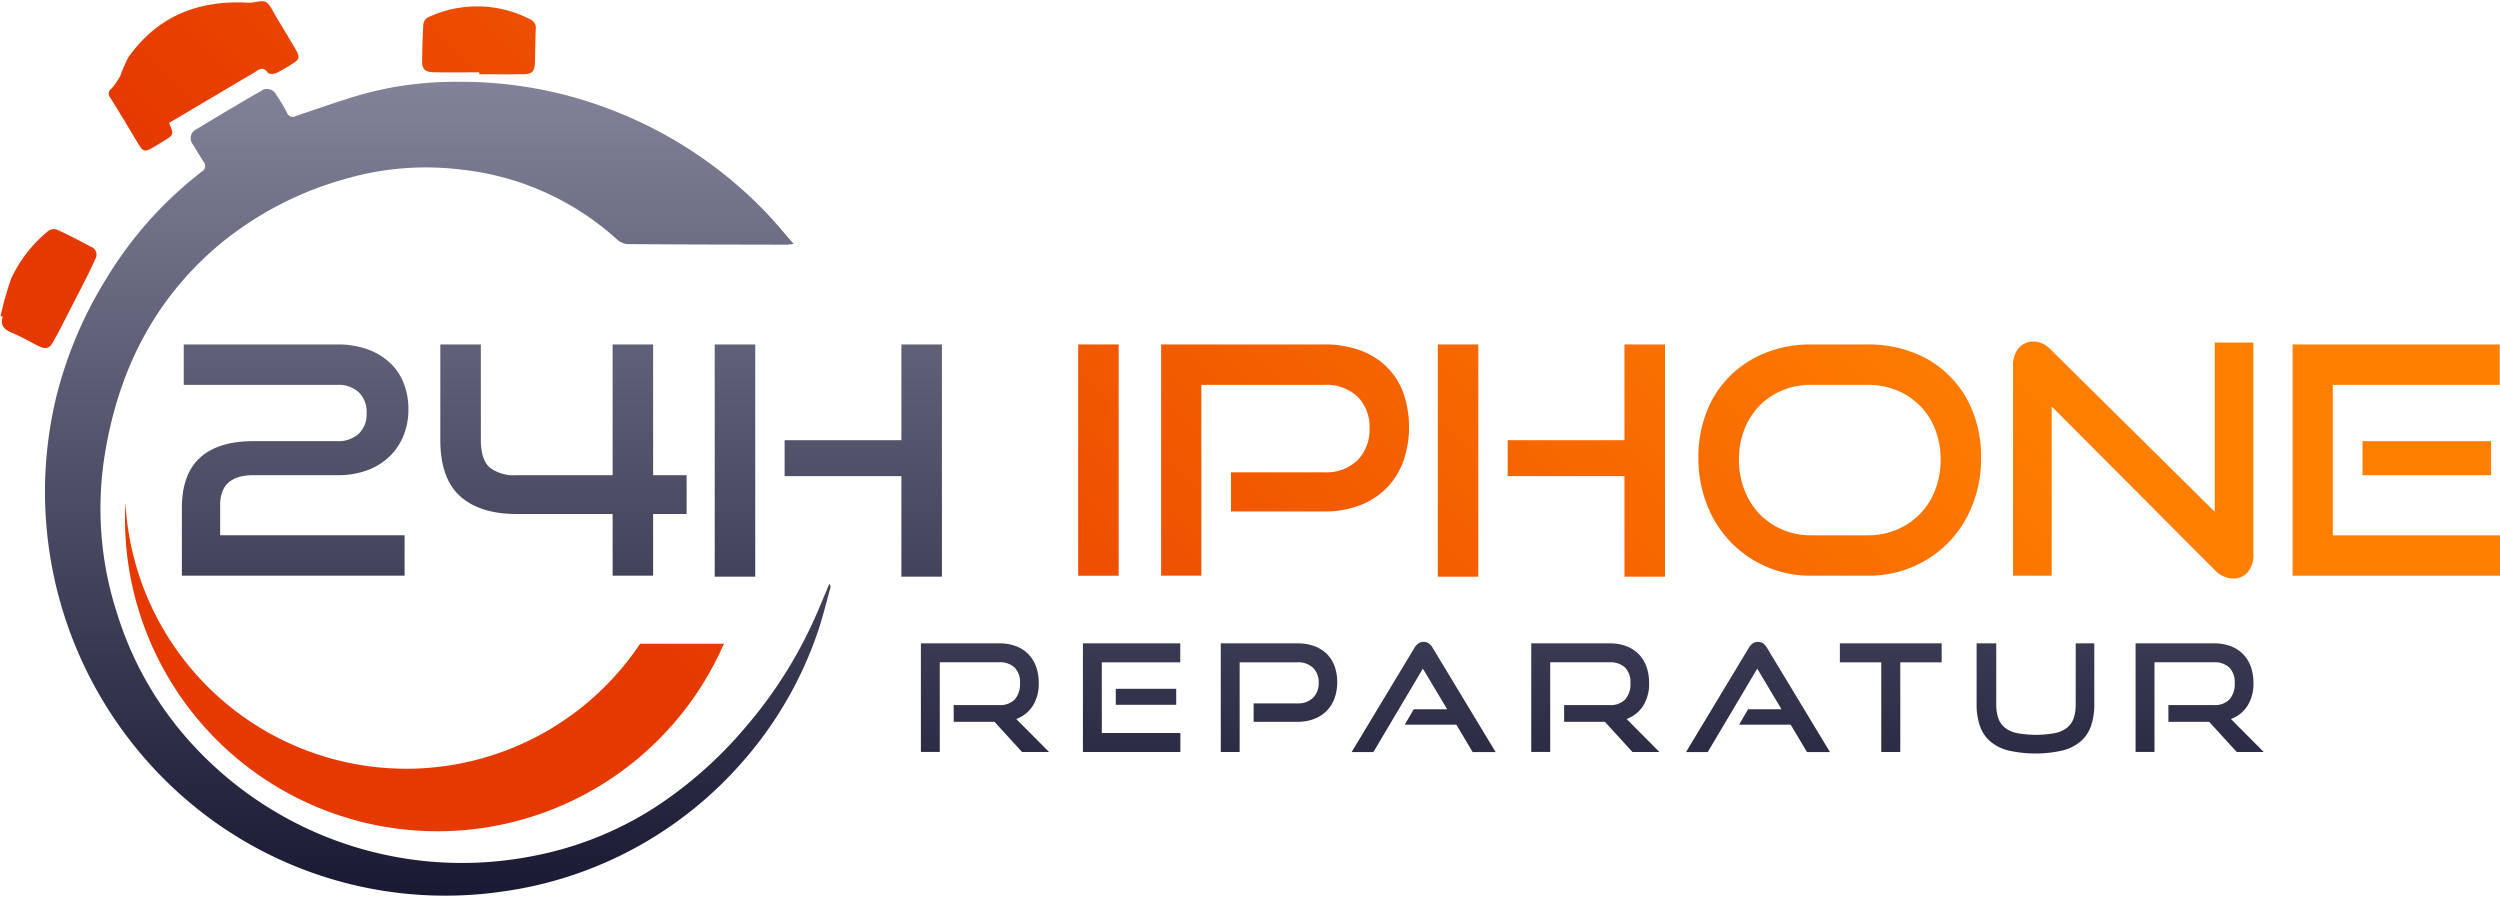 <?xml version="1.0" encoding="UTF-8"?>
<svg xmlns="http://www.w3.org/2000/svg" xmlns:xlink="http://www.w3.org/1999/xlink" width="400" height="144" viewBox="0 0 400 144">
  <defs>
    <style>
      .cls-1, .cls-2 {
        fill-rule: evenodd;
      }

      .cls-1 {
        fill: url(#linear-gradient);
      }

      .cls-2 {
        fill: url(#linear-gradient-2);
      }
    </style>
    <linearGradient id="linear-gradient" x1="184.688" y1="143.344" x2="184.688" y2="13.094" gradientUnits="userSpaceOnUse">
      <stop offset="0" stop-color="#191933"></stop>
      <stop offset="1" stop-color="#828299"></stop>
    </linearGradient>
    <linearGradient id="linear-gradient-2" x1="133.641" y1="133" x2="266.453" y2="0.188" gradientUnits="userSpaceOnUse">
      <stop offset="0" stop-color="#e63900"></stop>
      <stop offset="1" stop-color="#ff7f00"></stop>
    </linearGradient>
  </defs>
  <path class="cls-1" d="M356.947,115.036l5.254,5.285h-4.319l-4.414-4.831h-6.525v-2.678h7.269a3.261,3.261,0,0,0,2.5-.9,3.664,3.664,0,0,0,.839-2.6,3.311,3.311,0,0,0-.876-2.523,3.446,3.446,0,0,0-2.459-.825h-9.5v14.349h-3.022V102.934h12.523a7.528,7.528,0,0,1,2.664.443,5.342,5.342,0,0,1,3.238,3.265,7.561,7.561,0,0,1,.432,2.63,6.606,6.606,0,0,1-.947,3.647A5.3,5.3,0,0,1,356.947,115.036Zm-24.039,3.587a7.209,7.209,0,0,1-2.916,1.459,19.742,19.742,0,0,1-8.636,0,7.216,7.216,0,0,1-2.916-1.459,5.734,5.734,0,0,1-1.654-2.475,10.526,10.526,0,0,1-.528-3.5v-9.71H319.4v9.71a6.853,6.853,0,0,0,.324,2.248,3.34,3.34,0,0,0,1.055,1.531,4.654,4.654,0,0,0,1.955.873,16.753,16.753,0,0,0,6.046,0,4.654,4.654,0,0,0,1.955-.873,3.359,3.359,0,0,0,1.057-1.531,6.91,6.91,0,0,0,.322-2.248v-9.71h2.975v9.71a10.528,10.528,0,0,1-.527,3.5A5.754,5.754,0,0,1,332.908,118.623Zm-28.862,1.7H301V105.972h-6.622v-3.038h16.289v3.038h-6.621v14.349Zm-17.539-4.376h-8.253l1.44-2.464h5.35l-3.887-6.5-7.917,13.345h-3.479l10.029-16.645a2.294,2.294,0,0,1,.623-0.717,1.423,1.423,0,0,1,.865-0.263,1.369,1.369,0,0,1,.851.263,2.389,2.389,0,0,1,.612.717l10.052,16.645h-3.671ZM261.2,120.321l-4.415-4.831h-6.524v-2.678h7.268a3.258,3.258,0,0,0,2.5-.9,3.664,3.664,0,0,0,.84-2.6,3.311,3.311,0,0,0-.876-2.523,3.447,3.447,0,0,0-2.46-.825h-9.5v14.349H245V102.934h12.523a7.528,7.528,0,0,1,2.664.443,5.453,5.453,0,0,1,1.991,1.268,5.533,5.533,0,0,1,1.248,2,7.584,7.584,0,0,1,.432,2.63,6.6,6.6,0,0,1-.948,3.647,5.292,5.292,0,0,1-2.652,2.117l5.255,5.285H261.2Zm-28.189-4.376h-8.253l1.439-2.464h5.351l-3.888-6.5-7.916,13.345h-3.479l10.028-16.645a2.31,2.31,0,0,1,.624-0.717,1.42,1.42,0,0,1,.864-0.263,1.37,1.37,0,0,1,.852.263,2.372,2.372,0,0,1,.611.717l10.052,16.645h-3.67Zm-20.729-2.225a5.6,5.6,0,0,1-2,1.3,7.333,7.333,0,0,1-2.7.466h-7v-2.942h7a3.37,3.37,0,0,0,2.508-.908,3.255,3.255,0,0,0,.9-2.392,3.2,3.2,0,0,0-.9-2.391,3.424,3.424,0,0,0-2.508-.885h-9.237v14.349h-3.022V102.934h12.259a7.689,7.689,0,0,1,2.7.443,5.612,5.612,0,0,1,2,1.243,5.315,5.315,0,0,1,1.248,1.95,7.9,7.9,0,0,1,0,5.153A5.636,5.636,0,0,1,212.278,113.72Zm-24.088-3.515v2.558h-9.668v-2.558h9.668Zm-14.922-7.271h15.57v3.038H176.29v11.312h12.571v3.037H173.268V102.934Zm-9.742,17.387-4.414-4.831h-6.525v-2.678h7.269a3.258,3.258,0,0,0,2.5-.9,3.664,3.664,0,0,0,.84-2.6,3.312,3.312,0,0,0-.877-2.523,3.446,3.446,0,0,0-2.459-.825h-9.5v14.349h-3.022V102.934h12.523a7.528,7.528,0,0,1,2.664.443,5.461,5.461,0,0,1,1.991,1.268,5.533,5.533,0,0,1,1.248,2,7.584,7.584,0,0,1,.432,2.63,6.606,6.606,0,0,1-.948,3.647,5.3,5.3,0,0,1-2.652,2.117l5.254,5.285h-4.319Zm-19.3-44.139H125.538V70.431h18.685V55.113h6.485V92.264h-6.485V76.182ZM53.96,61.576H29.4V55.113H53.96a13.927,13.927,0,0,1,4.876.789,10.428,10.428,0,0,1,3.574,2.163,8.846,8.846,0,0,1,2.194,3.282,11.36,11.36,0,0,1,.742,4.148,11.032,11.032,0,0,1-.793,4.224,9.625,9.625,0,0,1-2.247,3.333A10.244,10.244,0,0,1,58.76,75.24a13.384,13.384,0,0,1-4.748.789H40.534q-5.31,0-5.31,4.784v4.835h29.51v6.463H29.1V81.271q0-5.394,2.909-8.041t8.527-2.646H53.96a4.865,4.865,0,0,0,3.422-1.171,4.265,4.265,0,0,0,1.276-3.308,4.4,4.4,0,0,0-1.251-3.333A4.789,4.789,0,0,0,53.96,61.576ZM104.5,55.113V76.029h5.36v6.208H104.5v9.873H98.019V82.238H82.652q-5.872,0-9.036-2.85T70.45,70.38V55.113h6.485V70.33q0,3.206,1.4,4.452a6.351,6.351,0,0,0,4.314,1.247H98.019V55.113H104.5Zm9.854,0h6.483V92.264h-6.483V55.113Zm-13.91-16.056a2.869,2.869,0,0,1-1.72-.747A44.093,44.093,0,0,0,73.646,27.119,45.986,45.986,0,0,0,55.6,28.529,54.572,54.572,0,0,0,35.542,38.76C24.568,47.781,18.72,59.681,16.647,73.5a54.249,54.249,0,0,0,2.108,24.72A54.932,54.932,0,0,0,30.9,119.231a58.5,58.5,0,0,0,53.818,17.835,55.191,55.191,0,0,0,19.914-7.78,66.526,66.526,0,0,0,14.638-12.918,71.462,71.462,0,0,0,11.639-18.723q0.894-2.109,1.783-4.221a0.667,0.667,0,0,1,.182.6c-0.706,2.493-1.3,5.028-2.161,7.465a61.46,61.46,0,0,1-12.056,20.567,62.232,62.232,0,0,1-38.4,20.609A63.588,63.588,0,0,1,32.713,130.3,64.939,64.939,0,0,1,8.924,63.835,65.907,65.907,0,0,1,16.969,44.65a62.241,62.241,0,0,1,15.34-17.207,1,1,0,0,0,.259-1.553c-0.561-.925-1.143-1.839-1.69-2.773a1.554,1.554,0,0,1,.489-2.406c3.447-2.082,6.906-4.145,10.394-6.157a1.628,1.628,0,0,1,2.42.57,28.9,28.9,0,0,1,1.724,2.884,0.975,0.975,0,0,0,1.476.53c3.6-1.19,7.178-2.477,10.824-3.519a55.489,55.489,0,0,1,14.889-1.926,66.644,66.644,0,0,1,25.943,4.962,67.99,67.99,0,0,1,23.8,16.236c1.372,1.444,2.629,3,4.15,4.743-0.62.066-.845,0.112-1.071,0.111C117.43,39.13,108.939,39.124,100.448,39.057Z"></path>
  <path id="Shape_1_copy" data-name="Shape 1 copy" class="cls-2" d="M398.571,70.584v5.445H378V70.584h20.575ZM400,92.111H366.816v-37h33.133v6.463h-26.7V85.648H400v6.463Zm-42.68.458a4.155,4.155,0,0,1-2.962-1.375L328.27,65.037V92.111h-6.178V58.522a4.2,4.2,0,0,1,.894-2.824,3.028,3.028,0,0,1,2.425-1.043,3.265,3.265,0,0,1,1.378.306,4.951,4.951,0,0,1,1.378,1.018l26.191,25.9V54.808h6.178V88.7a4.172,4.172,0,0,1-.894,2.85A2.945,2.945,0,0,1,357.32,92.569Zm-45.463-5.878a17.76,17.76,0,0,1-5.743,3.97,18.034,18.034,0,0,1-7.3,1.451h-9.036A17.6,17.6,0,0,1,282.6,90.66a17.633,17.633,0,0,1-9.5-9.949,20.359,20.359,0,0,1-1.355-7.481,19.719,19.719,0,0,1,1.355-7.43,16.474,16.474,0,0,1,3.777-5.725,17,17,0,0,1,5.718-3.664,19.389,19.389,0,0,1,7.174-1.3h9.036a19.891,19.891,0,0,1,7.377,1.323,16.409,16.409,0,0,1,9.47,9.44,19.712,19.712,0,0,1,1.327,7.353,20.338,20.338,0,0,1-1.353,7.481A17.906,17.906,0,0,1,311.857,86.691Zm-2.221-17.964a10.9,10.9,0,0,0-6.126-6.26,12.132,12.132,0,0,0-4.7-.89h-9.036a11.8,11.8,0,0,0-4.621.89,10.927,10.927,0,0,0-3.65,2.468,11.325,11.325,0,0,0-2.4,3.766,12.96,12.96,0,0,0-.869,4.835,13.213,13.213,0,0,0,.869,4.835,11.471,11.471,0,0,0,2.4,3.842,11.028,11.028,0,0,0,3.65,2.519,11.5,11.5,0,0,0,4.621.917h9.036a11.823,11.823,0,0,0,4.7-.917,11.072,11.072,0,0,0,6.126-6.361,13.255,13.255,0,0,0,.868-4.835A13.055,13.055,0,0,0,309.636,68.726ZM259.91,76.182H241.225V70.431H259.91V55.113H266.4V92.264H259.91V76.182ZM230.045,55.113h6.483V92.264h-6.483V55.113Zm-8.17,22.952a11.945,11.945,0,0,1-4.263,2.774,15.614,15.614,0,0,1-5.743.992H196.961v-6.26h14.908a7.169,7.169,0,0,0,5.335-1.933,6.917,6.917,0,0,0,1.915-5.089,6.812,6.812,0,0,0-1.915-5.089,7.285,7.285,0,0,0-5.335-1.883H192.213V92.111h-6.432v-37h26.088a16.368,16.368,0,0,1,5.743.942,11.924,11.924,0,0,1,4.263,2.647,11.306,11.306,0,0,1,2.655,4.148,16.8,16.8,0,0,1,0,10.967A12.011,12.011,0,0,1,221.875,78.065ZM172.507,55.113h6.483v37h-6.483v-37ZM70,133A50,50,0,0,1,20,83q0-1.3.066-2.586A45,45,0,0,0,102.417,103h13.411A50,50,0,0,1,70,133ZM83.574,11.887c-2.3.006-4.591,0-6.886,0q0-.156,0-0.312c-2.411,0-4.822.033-7.232-.012-1.447-.027-1.936-0.5-1.917-1.76,0.03-1.977.075-3.955,0.2-5.928a1.451,1.451,0,0,1,.67-1.062,18.427,18.427,0,0,1,16.4.274,1.466,1.466,0,0,1,.914,1.558c-0.079,1.782-.084,3.567-0.14,5.35C85.535,11.489,85.11,11.883,83.574,11.887Zm-39.347-.208a1.606,1.606,0,0,1-1.341.005c-0.758-1.161-1.448-.576-2.207-0.081-0.518.339-1.068,0.63-1.6,0.946L27.053,19.664c0.789,1.892.79,1.893-.924,2.943-0.56.343-1.123,0.684-1.692,1.011-1.274.732-1.551,0.657-2.3-.588-1.5-2.481-2.973-4.976-4.512-7.431a0.936,0.936,0,0,1,.164-1.375,10.273,10.273,0,0,0,1.485-2.148A24.917,24.917,0,0,1,20.5,9.23C24.995,2.815,31.316.136,39.031,0.4A6.3,6.3,0,0,0,40.3.418c2.374-.413,2.372-0.425,3.564,1.7,0.113,0.2.222,0.406,0.341,0.6,1.03,1.725,2.081,3.437,3.086,5.176,0.747,1.292.632,1.635-.652,2.4A23.986,23.986,0,0,1,44.227,11.679ZM14.089,43.914c-0.809,1.614-1.635,3.22-2.463,4.824-1.024,1.984-2.016,3.987-3.1,5.935-0.655,1.173-1.24,1.264-2.484.636-1.381-.7-2.723-1.486-4.149-2.073C0.662,52.731,0,52.058.438,50.651l-0.355-.044a52.306,52.306,0,0,1,1.689-5.988,21.5,21.5,0,0,1,5.822-7.563A1.673,1.673,0,0,1,9.03,36.7c1.9,0.864,3.754,1.848,5.606,2.82a1.32,1.32,0,0,1,.633,1.871Q14.714,42.67,14.089,43.914Z"></path>
</svg>
